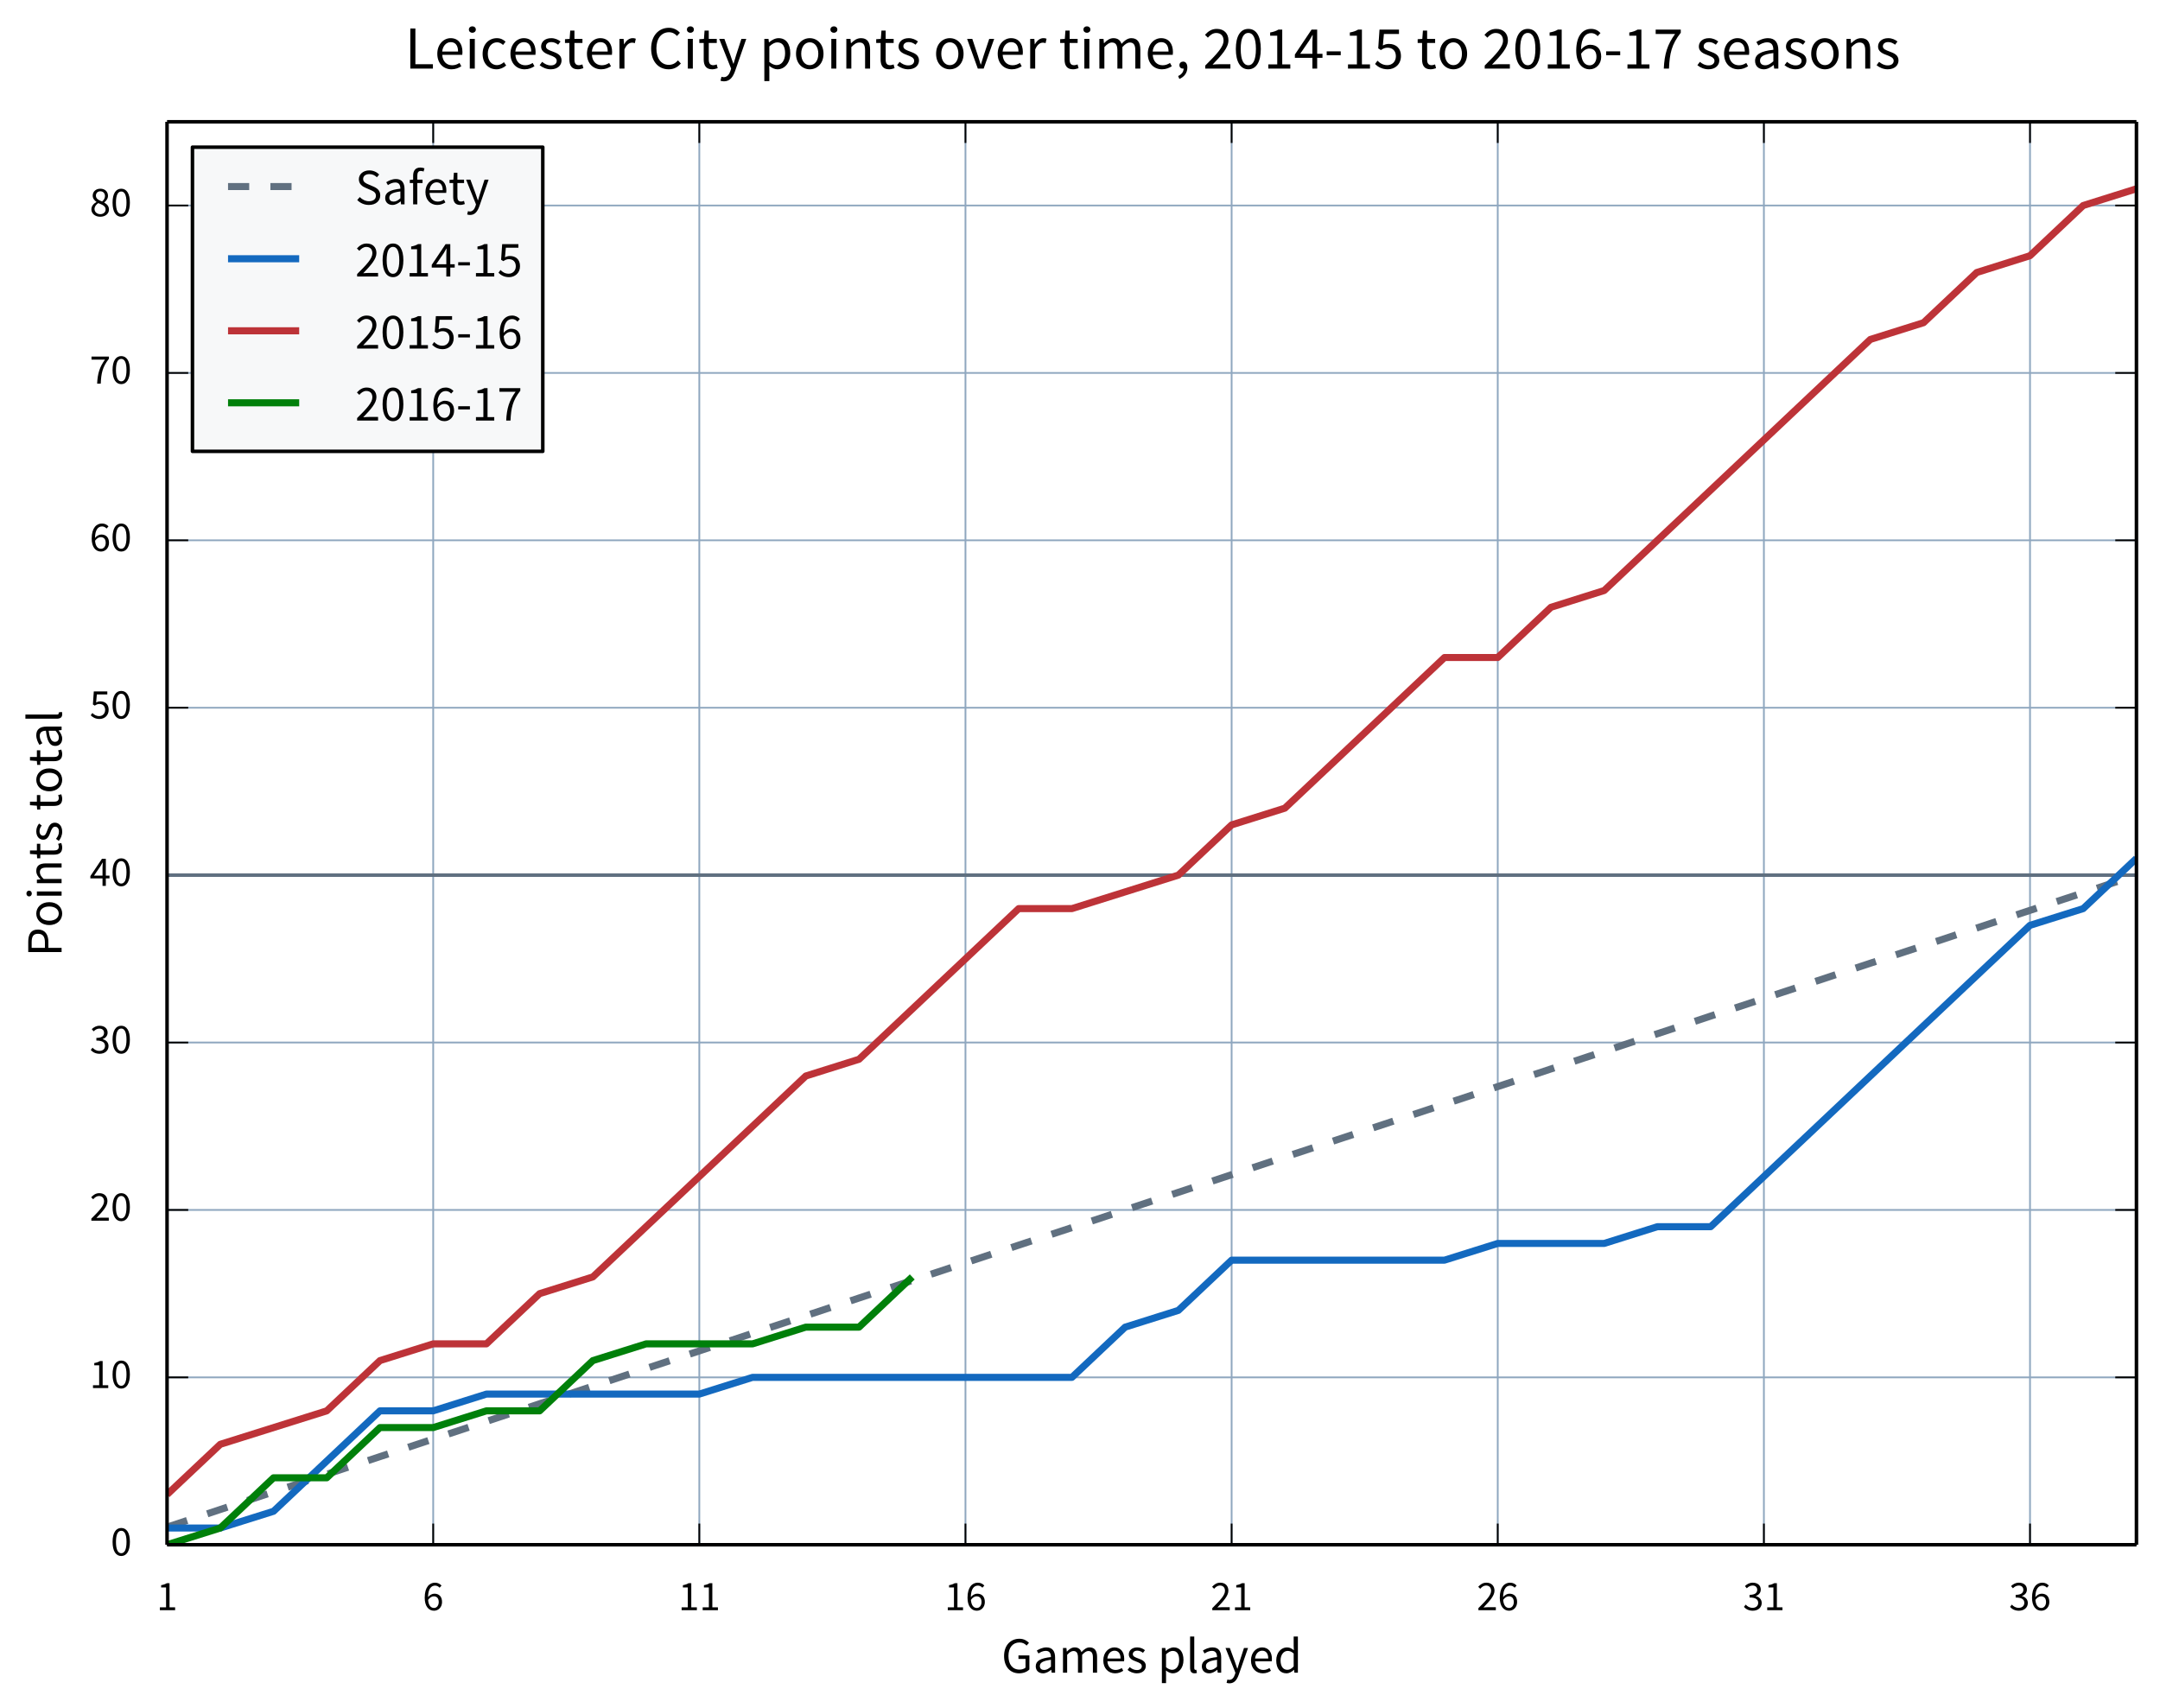 <svg height="484pt" viewBox="0 0 612 484" width="816" xmlns="http://www.w3.org/2000/svg" xmlns:xlink="http://www.w3.org/1999/xlink"><defs><style>*{stroke-linecap:butt;stroke-linejoin:round;stroke-miterlimit:100000}</style></defs><g id="figure_1"><path d="M0 484.18h612.53V0H0z" fill="none" id="patch_1"/><g id="axes_1"><path d="M47.33 437.71h558V34.51h-558z" fill="none" id="patch_2"/><g id="matplotlib.axis_1"><g id="xtick_1"><path clip-path="url(#p90dfd8d397)" d="M47.33 437.71V34.51" fill="none" stroke="#8fa7bf" stroke-linecap="square" stroke-width=".5" id="line2d_1"/><g id="line2d_2"><defs><path d="M0 0v-6" id="mfeb98b4b98" stroke="#000" stroke-width=".5"/></defs><use x="47.33" xlink:href="#mfeb98b4b98" y="437.71" stroke="#000" stroke-width=".5"/></g><g id="line2d_3"><defs><path d="M0 0v6" id="mafe1ad4601" stroke="#000" stroke-width=".5"/></defs><use x="47.33" xlink:href="#mafe1ad4601" y="34.51" stroke="#000" stroke-width=".5"/></g><g id="text_1"><defs><path d="M7.9 0h36v6.8H30.7v57h-6.3c-3.5-2.1-7.7-3.7-13.5-4.7v-5.3h11.6v-47H7.9z" id="SourceSansPro-Regular-31"/></defs><use xlink:href="#SourceSansPro-Regular-31" transform="matrix(.12 0 0 -.12 44.35 456.26)"/></g></g><g id="xtick_2"><path clip-path="url(#p90dfd8d397)" d="M122.74 437.71V34.51" fill="none" stroke="#8fa7bf" stroke-linecap="square" stroke-width=".5" id="line2d_4"/><use x="122.74" xlink:href="#mfeb98b4b98" y="437.71" stroke="#000" stroke-width=".5" id="line2d_5"/><use x="122.74" xlink:href="#mafe1ad4601" y="34.51" stroke="#000" stroke-width=".5" id="line2d_6"/><g id="text_2"><defs><path d="M26.8 5.3c-8.1 0-13 6.7-14 19.1 4.3 6 9.3 8.4 13.3 8.4 7.9 0 11.8-5.2 11.8-13.5 0-8.4-4.8-14-11.1-14m17.7 52.9C40.9 62.1 36 65 29.1 65 16.4 65 4.8 55.1 4.8 29.5c0-20.5 9.5-30.7 22-30.7 10.3 0 18.9 8.3 18.9 20.5 0 13.1-7.2 19.7-18.2 19.7-5.2 0-10.9-3.1-14.9-8 .4 20.2 7.9 27.1 16.8 27.1 4 0 7.9-1.9 10.5-5z" id="SourceSansPro-Regular-36"/></defs><use xlink:href="#SourceSansPro-Regular-36" transform="matrix(.12 0 0 -.12 119.76 456.26)"/></g></g><g id="xtick_3"><path clip-path="url(#p90dfd8d397)" d="M198.14 437.71V34.51" fill="none" stroke="#8fa7bf" stroke-linecap="square" stroke-width=".5" id="line2d_7"/><use x="198.14" xlink:href="#mfeb98b4b98" y="437.71" stroke="#000" stroke-width=".5" id="line2d_8"/><use x="198.14" xlink:href="#mafe1ad4601" y="34.51" stroke="#000" stroke-width=".5" id="line2d_9"/><g transform="matrix(.12 0 0 -.12 192.18 456.26)" id="text_3"><use xlink:href="#SourceSansPro-Regular-31"/><use x="49.7" xlink:href="#SourceSansPro-Regular-31"/></g></g><g id="xtick_4"><path clip-path="url(#p90dfd8d397)" d="M273.55 437.71V34.51" fill="none" stroke="#8fa7bf" stroke-linecap="square" stroke-width=".5" id="line2d_10"/><use x="273.55" xlink:href="#mfeb98b4b98" y="437.71" stroke="#000" stroke-width=".5" id="line2d_11"/><use x="273.55" xlink:href="#mafe1ad4601" y="34.51" stroke="#000" stroke-width=".5" id="line2d_12"/><g transform="matrix(.12 0 0 -.12 267.59 456.26)" id="text_4"><use xlink:href="#SourceSansPro-Regular-31"/><use x="49.7" xlink:href="#SourceSansPro-Regular-36"/></g></g><g id="xtick_5"><path clip-path="url(#p90dfd8d397)" d="M348.96 437.71V34.51" fill="none" stroke="#8fa7bf" stroke-linecap="square" stroke-width=".5" id="line2d_13"/><use x="348.96" xlink:href="#mfeb98b4b98" y="437.71" stroke="#000" stroke-width=".5" id="line2d_14"/><use x="348.96" xlink:href="#mafe1ad4601" y="34.51" stroke="#000" stroke-width=".5" id="line2d_15"/><g id="text_5"><defs><path d="M4 0h41.2v7.1H26.7c-3.3 0-7.2-.3-10.7-.6 15.1 15.8 26 27.7 26 39.7C42 57.5 34.7 65 22.9 65c-8.3 0-14-3.9-19.3-9.7l4.7-4.7c3.7 4.3 8.3 7.7 13.6 7.7C30 58.3 34 53.1 34 45.8 34 35.5 23.2 24 4 4.9z" id="SourceSansPro-Regular-32"/></defs><g transform="matrix(.12 0 0 -.12 343 456.26)"><use xlink:href="#SourceSansPro-Regular-32"/><use x="49.7" xlink:href="#SourceSansPro-Regular-31"/></g></g></g><g id="xtick_6"><path clip-path="url(#p90dfd8d397)" d="M424.36 437.71V34.51" fill="none" stroke="#8fa7bf" stroke-linecap="square" stroke-width=".5" id="line2d_16"/><use x="424.36" xlink:href="#mfeb98b4b98" y="437.71" stroke="#000" stroke-width=".5" id="line2d_17"/><use x="424.36" xlink:href="#mafe1ad4601" y="34.51" stroke="#000" stroke-width=".5" id="line2d_18"/><g transform="matrix(.12 0 0 -.12 418.4 456.26)" id="text_6"><use xlink:href="#SourceSansPro-Regular-32"/><use x="49.7" xlink:href="#SourceSansPro-Regular-36"/></g></g><g id="xtick_7"><path clip-path="url(#p90dfd8d397)" d="M499.77 437.71V34.51" fill="none" stroke="#8fa7bf" stroke-linecap="square" stroke-width=".5" id="line2d_19"/><use x="499.77" xlink:href="#mfeb98b4b98" y="437.71" stroke="#000" stroke-width=".5" id="line2d_20"/><use x="499.77" xlink:href="#mafe1ad4601" y="34.51" stroke="#000" stroke-width=".5" id="line2d_21"/><g id="text_7"><defs><path d="M2.6 7.8c4.3-4.7 10.8-9 21-9 11.7 0 21 6.9 21 18.2 0 8.8-6.1 14.4-13.8 16.2v.4c6.9 2.6 11.6 7.5 11.6 15.2 0 10.3-8 16.2-19.1 16.2-7.5 0-13.4-3.4-18.3-8l4.4-5.2c3.8 3.8 8.3 6.5 13.6 6.5 6.8 0 11-3.9 11-10.1 0-6.7-4.5-11.9-18.1-11.9V30c15.2 0 20.4-5.1 20.4-12.7 0-7.1-5.5-11.7-13.2-11.7-7.5 0-12.5 3.6-16.3 7.6z" id="SourceSansPro-Regular-33"/></defs><g transform="matrix(.12 0 0 -.12 493.8 456.26)"><use xlink:href="#SourceSansPro-Regular-33"/><use x="49.7" xlink:href="#SourceSansPro-Regular-31"/></g></g></g><g id="xtick_8"><path clip-path="url(#p90dfd8d397)" d="M575.17 437.71V34.51" fill="none" stroke="#8fa7bf" stroke-linecap="square" stroke-width=".5" id="line2d_22"/><use x="575.17" xlink:href="#mfeb98b4b98" y="437.71" stroke="#000" stroke-width=".5" id="line2d_23"/><use x="575.17" xlink:href="#mafe1ad4601" y="34.51" stroke="#000" stroke-width=".5" id="line2d_24"/><g transform="matrix(.12 0 0 -.12 569.2 456.26)" id="text_8"><use xlink:href="#SourceSansPro-Regular-33"/><use x="49.7" xlink:href="#SourceSansPro-Regular-36"/></g></g><g id="text_9"><defs><path d="M4.9-13.4l-1.6-6.5c1.6-.6 3.5-1 5.7-1 9.8 0 14.8 7.3 18.2 16.9l18.3 52.6h-8l-8.7-26.9c-1.3-4.3-2.7-9.3-4.1-13.7h-.4c-1.5 4.5-3.2 9.5-4.7 13.7L9.7 48.6H1.2L20.7-.1l-1.1-3.6c-2-6-5.5-10.4-11-10.4-1.2 0-2.7.4-3.7.7" id="SourceSansPro-Regular-79"/><path d="M8.2 0h8.2v35.2c4.5 5 8.6 7.5 12.2 7.5 6.2 0 9.1-3.9 9.1-13V0h8.2v35.2c4.5 5 8.4 7.5 12.2 7.5 6.1 0 9-3.9 9-13V0h8.2v30.8c0 12.4-4.8 19-14.8 19-5.9 0-10.9-3.8-16-9.3-2 5.8-6 9.3-13.4 9.3-5.8 0-10.9-3.6-15.1-8.2h-.3l-.7 7H8.2z" id="SourceSansPro-Regular-6d"/><path d="M2.8 5.5C7.4 1.7 14-1.2 20.9-1.2c11.5 0 17.8 6.6 17.8 14.5 0 9.2-7.8 12.1-14.8 14.7-5.5 2.1-10.8 3.8-10.8 8.4 0 3.7 2.8 7 8.9 7 4.3 0 7.8-1.8 11.1-4.3l3.9 5.2c-3.7 3-9 5.5-15.1 5.5-10.5 0-16.7-6-16.7-13.8 0-8.2 7.6-11.5 14.5-14 5.3-2 11.1-4.2 11.1-9.2 0-4.2-3.2-7.6-9.6-7.6-5.8 0-10.1 2.4-14.3 5.8z" id="SourceSansPro-Regular-73"/><path d="M4.6 24.2C4.6 8.3 14.9-1.2 27.9-1.2c6.6 0 11.8 2.3 16 5L41 9.2c-3.6-2.3-7.5-3.8-12.1-3.8-9.3 0-15.6 6.6-16.2 17.1h32.8c.2 1.2.3 2.8.3 4.5 0 13.9-7 22.8-19.4 22.8-11.1 0-21.8-9.7-21.8-25.6m8 3.7c1 9.8 7.2 15.4 14 15.4 7.6 0 12-5.5 12-15.4z" id="SourceSansPro-Regular-65"/><path d="M16.2 4.4c4.5-3.5 9-5.6 13.5-5.6 11.1 0 21 9.7 21 26.2 0 15.1-6.7 24.8-19.2 24.8-5.7 0-11.1-3.1-15.5-6.8h-.3l-.7 5.6H8.2v-69.1h8.2v16.4zm.2 6.4v25.5c4.8 4.3 8.9 6.6 13 6.6 9.2 0 12.8-7.2 12.8-17.9 0-12-5.9-19.3-13.9-19.3-3.2 0-7.5 1.4-11.9 5.1" id="SourceSansPro-Regular-70"/><path d="M4.7 24.2C4.7 8 12.6-1.2 24.8-1.2c5.7 0 10.9 3.2 14.7 6.9h.3l.7-5.7h6.8v71.2H39V52.5l.4-8.3c-4.3 3.5-8 5.6-13.6 5.6-11.1 0-21.1-9.8-21.1-25.6m8.5.1c0 11.1 6.2 18.6 14 18.6 4 0 7.7-1.4 11.8-5.1V12.4c-4-4.5-7.9-6.7-12.4-6.7-8.5 0-13.4 7-13.4 18.6" id="SourceSansPro-Regular-64"/><path d="M5.8 12.6c0-8.7 6.1-13.8 14.3-13.8 6 0 11.4 3.2 16.1 7h.2l.7-5.8h6.8v29.8c0 12.1-5 20-16.9 20-7.8 0-14.6-3.4-19.1-6.3l3.3-5.7C15 40.4 20 43 25.7 43c7.9 0 10-6 10-12.2C15 28.5 5.8 23.2 5.8 12.6m8.1.6c0 6.2 5.5 10.2 21.8 12.2V11.9C31 7.7 27.1 5.4 22.4 5.4c-4.8 0-8.5 2.3-8.5 7.8" id="SourceSansPro-Regular-61"/><path d="M8.2 9.8c0-7.1 2.5-11 8.7-11 2.2 0 3.6.3 4.7.8l-1.1 6.2c-.9-.2-1.3-.2-1.8-.2-1.2 0-2.3 1-2.3 3.6v62H8.2z" id="SourceSansPro-Regular-6c"/><path d="M5.2 32.8c0-21.4 12.3-34 29.5-34 8.8 0 16 3.2 20.3 7.6V34H33.5v-6.9h13.9V10c-2.6-2.4-7.1-3.9-11.8-3.9-14 0-21.8 10.4-21.8 26.9 0 16.3 8.5 26.5 21.7 26.5 6.6 0 10.7-2.6 14-6.1l4.7 5.3c-3.8 4-9.8 8.1-18.8 8.1-17.5 0-30.2-12.9-30.2-34" id="SourceSansPro-Regular-47"/></defs><g transform="matrix(.144 0 0 -.144 283.74 473.97)"><use xlink:href="#SourceSansPro-Regular-47"/><use x="61.7" xlink:href="#SourceSansPro-Regular-61"/><use x="112.9" xlink:href="#SourceSansPro-Regular-6d"/><use x="195.8" xlink:href="#SourceSansPro-Regular-65"/><use x="245.4" xlink:href="#SourceSansPro-Regular-73"/><use x="287.3" xlink:href="#SourceSansPro-Regular-20"/><use x="307.5" xlink:href="#SourceSansPro-Regular-70"/><use x="363" xlink:href="#SourceSansPro-Regular-6c"/><use x="388.5" xlink:href="#SourceSansPro-Regular-61"/><use x="439.7" xlink:href="#SourceSansPro-Regular-79"/><use x="486.4" xlink:href="#SourceSansPro-Regular-65"/><use x="536" xlink:href="#SourceSansPro-Regular-64"/></g></g></g><g id="matplotlib.axis_2"><g id="ytick_1"><path clip-path="url(#p90dfd8d397)" d="M47.33 437.71h558" fill="none" stroke="#8fa7bf" stroke-linecap="square" stroke-width=".5" id="line2d_25"/><g id="line2d_26"><defs><path d="M0 0h6" id="md0d2613689" stroke="#000" stroke-width=".5"/></defs><use x="47.33" xlink:href="#md0d2613689" y="437.71" stroke="#000" stroke-width=".5"/></g><g id="line2d_27"><defs><path d="M0 0h-6" id="ma14e47bdef" stroke="#000" stroke-width=".5"/></defs><use x="605.33" xlink:href="#ma14e47bdef" y="437.71" stroke="#000" stroke-width=".5"/></g><g id="text_10"><defs><path d="M24.9-1.2c12.7 0 20.4 11.9 20.4 33.3S37.6 65 24.9 65C12.1 65 4.4 53.5 4.4 32.1S12.1-1.2 24.9-1.2m0 6.6c-7.5 0-12.5 8-12.5 26.7s5 26.3 12.5 26.3c7.4 0 12.4-7.6 12.4-26.3 0-18.7-5-26.7-12.4-26.7" id="SourceSansPro-Regular-30"/></defs><use xlink:href="#SourceSansPro-Regular-30" transform="matrix(.12 0 0 -.12 31.37 440.76)"/></g></g><g id="ytick_2"><path clip-path="url(#p90dfd8d397)" d="M47.33 390.28h558" fill="none" stroke="#8fa7bf" stroke-linecap="square" stroke-width=".5" id="line2d_28"/><use x="47.33" xlink:href="#md0d2613689" y="390.28" stroke="#000" stroke-width=".5" id="line2d_29"/><use x="605.33" xlink:href="#ma14e47bdef" y="390.28" stroke="#000" stroke-width=".5" id="line2d_30"/><g transform="matrix(.12 0 0 -.12 25.4 393.32)" id="text_11"><use xlink:href="#SourceSansPro-Regular-31"/><use x="49.7" xlink:href="#SourceSansPro-Regular-30"/></g></g><g id="ytick_3"><path clip-path="url(#p90dfd8d397)" d="M47.33 342.84h558" fill="none" stroke="#8fa7bf" stroke-linecap="square" stroke-width=".5" id="line2d_31"/><use x="47.33" xlink:href="#md0d2613689" y="342.84" stroke="#000" stroke-width=".5" id="line2d_32"/><use x="605.33" xlink:href="#ma14e47bdef" y="342.84" stroke="#000" stroke-width=".5" id="line2d_33"/><g transform="matrix(.12 0 0 -.12 25.4 345.89)" id="text_12"><use xlink:href="#SourceSansPro-Regular-32"/><use x="49.7" xlink:href="#SourceSansPro-Regular-30"/></g></g><g id="ytick_4"><path clip-path="url(#p90dfd8d397)" d="M47.33 295.4h558" fill="none" stroke="#8fa7bf" stroke-linecap="square" stroke-width=".5" id="line2d_34"/><use x="47.33" xlink:href="#md0d2613689" y="295.41" stroke="#000" stroke-width=".5" id="line2d_35"/><use x="605.33" xlink:href="#ma14e47bdef" y="295.41" stroke="#000" stroke-width=".5" id="line2d_36"/><g transform="matrix(.12 0 0 -.12 25.4 298.45)" id="text_13"><use xlink:href="#SourceSansPro-Regular-33"/><use x="49.7" xlink:href="#SourceSansPro-Regular-30"/></g></g><g id="ytick_5"><path clip-path="url(#p90dfd8d397)" d="M47.33 247.97h558" fill="none" stroke="#8fa7bf" stroke-linecap="square" stroke-width=".5" id="line2d_37"/><use x="47.33" xlink:href="#md0d2613689" y="247.97" stroke="#000" stroke-width=".5" id="line2d_38"/><use x="605.33" xlink:href="#ma14e47bdef" y="247.97" stroke="#000" stroke-width=".5" id="line2d_39"/><g id="text_14"><defs><path d="M10.4 24.2L25.3 46c1.8 3.1 3.6 5.9 5.2 9h.4c-.2-3.4-.5-8.9-.5-12.3V24.2zm36.5 0h-8.7v39.6H29L1.7 23v-5.4h28.7V0h7.8v17.6h8.7z" id="SourceSansPro-Regular-34"/></defs><g transform="matrix(.12 0 0 -.12 25.4 251.01)"><use xlink:href="#SourceSansPro-Regular-34"/><use x="49.7" xlink:href="#SourceSansPro-Regular-30"/></g></g></g><g id="ytick_6"><path clip-path="url(#p90dfd8d397)" d="M47.33 200.54h558" fill="none" stroke="#8fa7bf" stroke-linecap="square" stroke-width=".5" id="line2d_40"/><use x="47.33" xlink:href="#md0d2613689" y="200.54" stroke="#000" stroke-width=".5" id="line2d_41"/><use x="605.33" xlink:href="#ma14e47bdef" y="200.54" stroke="#000" stroke-width=".5" id="line2d_42"/><g id="text_15"><defs><path d="M2.5 7.5c4.4-4.4 10.7-8.7 20.9-8.7 11.1 0 21.5 7.8 21.5 21.6s-8.9 20-19.8 20c-3.9 0-6.8-1-9.8-2.6L17 56.7h24.7v7.1H9.8L7.7 33.1l4.4-2.8c3.8 2.5 6.5 3.9 10.9 3.9 8.2 0 13.6-5.2 13.6-14 0-8.9-6.2-14.6-14-14.6-7.5 0-12.3 3.5-16.1 7.3z" id="SourceSansPro-Regular-35"/></defs><g transform="matrix(.12 0 0 -.12 25.4 203.58)"><use xlink:href="#SourceSansPro-Regular-35"/><use x="49.7" xlink:href="#SourceSansPro-Regular-30"/></g></g></g><g id="ytick_7"><path clip-path="url(#p90dfd8d397)" d="M47.33 153.1h558" fill="none" stroke="#8fa7bf" stroke-linecap="square" stroke-width=".5" id="line2d_43"/><use x="47.33" xlink:href="#md0d2613689" y="153.1" stroke="#000" stroke-width=".5" id="line2d_44"/><use x="605.33" xlink:href="#ma14e47bdef" y="153.1" stroke="#000" stroke-width=".5" id="line2d_45"/><g transform="matrix(.12 0 0 -.12 25.4 156.14)" id="text_16"><use xlink:href="#SourceSansPro-Regular-36"/><use x="49.7" xlink:href="#SourceSansPro-Regular-30"/></g></g><g id="ytick_8"><path clip-path="url(#p90dfd8d397)" d="M47.33 105.67h558" fill="none" stroke="#8fa7bf" stroke-linecap="square" stroke-width=".5" id="line2d_46"/><use x="47.33" xlink:href="#md0d2613689" y="105.67" stroke="#000" stroke-width=".5" id="line2d_47"/><use x="605.33" xlink:href="#ma14e47bdef" y="105.67" stroke="#000" stroke-width=".5" id="line2d_48"/><g id="text_17"><defs><path d="M17.7 0h8.5c1.1 24.9 4.2 39.4 19.3 58.7v5.1H4.4v-7.1h31.8C23.6 39.2 18.8 24 17.7 0" id="SourceSansPro-Regular-37"/></defs><g transform="matrix(.12 0 0 -.12 25.4 108.7)"><use xlink:href="#SourceSansPro-Regular-37"/><use x="49.7" xlink:href="#SourceSansPro-Regular-30"/></g></g></g><g id="ytick_9"><path clip-path="url(#p90dfd8d397)" d="M47.33 58.23h558" fill="none" stroke="#8fa7bf" stroke-linecap="square" stroke-width=".5" id="line2d_49"/><use x="47.33" xlink:href="#md0d2613689" y="58.23" stroke="#000" stroke-width=".5" id="line2d_50"/><use x="605.33" xlink:href="#ma14e47bdef" y="58.23" stroke="#000" stroke-width=".5" id="line2d_51"/><g id="text_18"><defs><path d="M11.5 17.1c0 5.8 3.8 10.5 8.9 13.9 9.2-3.7 17.3-6.7 17.3-14.9 0-6.6-5.1-11.2-12.5-11.2-7.8 0-13.7 5.1-13.7 12.2m18 17.7c-7.7 3-14.7 6.2-14.7 13.8 0 6.2 4.4 10.3 10.3 10.3 7 0 11.1-5 11.1-11.3 0-4.7-2.4-9-6.7-12.8M4.1 16.3C4.1 6.2 13-1.2 25-1.2c12.4 0 20.6 7.5 20.6 17 0 8.6-5.4 13.1-11.1 16.4v.4c3.9 3 8.8 8.7 8.8 15.4 0 9.9-6.9 17-18 17C15 65 7.2 58.4 7.2 48.6c0-6.7 4.2-11.4 8.9-14.7v-.4c-6-3.2-12-8.9-12-17.2" id="SourceSansPro-Regular-38"/></defs><g transform="matrix(.12 0 0 -.12 25.4 61.27)"><use xlink:href="#SourceSansPro-Regular-38"/><use x="49.7" xlink:href="#SourceSansPro-Regular-30"/></g></g></g><g id="text_19"><defs><path d="M9.6 15c0-9.6 3.5-16.2 13.9-16.2 3 0 6.3.9 9 1.8l-1.6 6.2c-1.6-.6-3.8-1.3-5.5-1.3-5.6 0-7.5 3.4-7.5 9.4v27H31v6.7H17.9v13.6H11l-1-13.6-7.6-.5v-6.2h7.2z" id="SourceSansPro-Regular-74"/><path d="M4.6 24.2C4.6 8.1 15.2-1.2 27.1-1.2s22.5 9.3 22.5 25.4c0 16.3-10.6 25.6-22.5 25.6S4.6 40.5 4.6 24.2m8.5 0c0 11.2 5.7 18.8 14 18.8 8.4 0 14-7.6 14-18.8 0-11.1-5.6-18.6-14-18.6-8.3 0-14 7.5-14 18.6" id="SourceSansPro-Regular-6f"/><path d="M8.2 0h8.2v35.2c4.9 4.9 8.3 7.5 13.3 7.5 6.4 0 9.2-3.9 9.2-13V0h8.2v30.8c0 12.4-4.6 19-14.8 19-6.7 0-11.7-3.6-16.3-8.2h-.3l-.7 7H8.2z" id="SourceSansPro-Regular-6e"/><path d="M9 0h8.3v26h11.8c14.4 0 24.2 6.5 24.2 20.3 0 14.4-9.7 19.3-24.2 19.3H9zm8.3 32.8v26.1h10.8c11.3 0 16.9-3.1 16.9-12.6 0-9.3-5.5-13.5-16.9-13.5z" id="SourceSansPro-Regular-50"/><path d="M12.4 58.6c3.2 0 5.7 2.2 5.7 5.3 0 3.2-2.5 5.3-5.7 5.3s-5.7-2.1-5.7-5.3c0-3.1 2.5-5.3 5.7-5.3M8.2 0h8.2v48.6H8.2z" id="SourceSansPro-Regular-69"/></defs><g transform="matrix(0 -.144 -.144 0 17.45 271.07)"><use xlink:href="#SourceSansPro-Regular-50"/><use x="57.6" xlink:href="#SourceSansPro-Regular-6f"/><use x="111.8" xlink:href="#SourceSansPro-Regular-69"/><use x="136.4" xlink:href="#SourceSansPro-Regular-6e"/><use x="191.1" xlink:href="#SourceSansPro-Regular-74"/><use x="224.9" xlink:href="#SourceSansPro-Regular-73"/><use x="266.8" xlink:href="#SourceSansPro-Regular-20"/><use x="287" xlink:href="#SourceSansPro-Regular-74"/><use x="320.8" xlink:href="#SourceSansPro-Regular-6f"/><use x="375" xlink:href="#SourceSansPro-Regular-74"/><use x="408.8" xlink:href="#SourceSansPro-Regular-61"/><use x="460" xlink:href="#SourceSansPro-Regular-6c"/></g></g></g><path clip-path="url(#p90dfd8d397)" d="M47.33 247.97h558" fill="none" stroke="#607080" stroke-linecap="square" id="line2d_52"/><path clip-path="url(#p90dfd8d397)" d="M47.33 432.72l15.09-5 15.08-4.99 15.08-4.99 15.08-5 15.08-4.99 15.08-4.99 15.08-5 15.08-4.99 15.08-4.99 15.08-5 15.09-4.98 15.08-5 15.08-5 15.08-4.98 15.08-5 15.08-5 15.08-4.98 15.08-5 15.08-4.99 15.09-5 15.08-4.99 15.08-4.99 15.08-5 15.08-4.99 15.08-4.99 15.08-5 15.08-4.99 15.08-4.99 15.09-5 15.08-4.99 15.08-4.99 15.08-5 15.08-4.98 15.08-5 15.08-5 15.08-4.98 15.08-5" fill="none" stroke="#607080" stroke-dasharray="6,6" stroke-width="2" id="line2d_53"/><path clip-path="url(#p90dfd8d397)" d="M47.33 432.97h15.09l15.08-4.74L92.58 414l15.08-14.23h15.08l15.08-4.75h60.32l15.09-4.74h90.48l15.08-14.23 15.08-4.75 15.09-14.23h60.32l15.08-4.74h30.16l15.08-4.74h15.09l15.08-14.23 15.08-14.23 15.08-14.24L545 290.66l15.08-14.23 15.08-14.23 15.08-4.74 15.08-14.23" fill="none" stroke="#1369bf" stroke-linecap="square" stroke-width="2" id="line2d_54"/><path clip-path="url(#p90dfd8d397)" d="M47.33 423.48l15.09-14.23 15.08-4.74 15.08-4.74 15.08-14.24 15.08-4.74h15.08l15.08-14.23 15.08-4.74 15.08-14.23 15.08-14.23 15.09-14.23 15.08-14.24 15.08-4.74 15.08-14.23 15.08-14.23 15.08-14.23h15.08l15.08-4.74 15.08-4.75 15.09-14.23 15.08-4.74 15.08-14.23 15.08-14.23 15.08-14.23h15.08l15.08-14.23 15.08-4.75 15.08-14.23 15.09-14.23 15.08-14.23 15.08-14.23 15.08-14.23L545 91.44l15.08-14.23 15.08-4.75 15.08-14.23 15.08-4.74" fill="none" stroke="#bd3338" stroke-linecap="square" stroke-width="2" id="line2d_55"/><path clip-path="url(#p90dfd8d397)" d="M47.33 437.71l15.09-4.74 15.08-14.23h15.08l15.08-14.23h15.08l15.08-4.74h15.08l15.08-14.24 15.08-4.74h30.17l15.08-4.74h15.08l15.08-14.23" fill="none" stroke="#00800a" stroke-linecap="square" stroke-width="2" id="line2d_56"/><path d="M47.33 34.51h558" fill="none" stroke="#000" stroke-linecap="square" id="patch_3"/><path d="M605.33 437.71V34.51" fill="none" stroke="#000" stroke-linecap="square" id="patch_4"/><path d="M47.33 437.71h558" fill="none" stroke="#000" stroke-linecap="square" id="patch_5"/><path d="M47.33 437.71V34.51" fill="none" stroke="#000" stroke-linecap="square" id="patch_6"/><g id="text_20"><defs><path d="M4.6 24.2c0-16.1 9.9-25.4 22.8-25.4 5.8 0 11.4 2.4 15.8 6.3l-3.7 5.4c-2.9-2.6-6.8-4.9-11.4-4.9-8.9 0-15 7.5-15 18.6 0 11.2 6.4 18.8 15.2 18.8 3.9 0 6.9-1.8 9.8-4.3l4.1 5.3c-3.3 3.1-7.8 5.8-14.2 5.8-12.5 0-23.4-9.3-23.4-25.6" id="SourceSansPro-Regular-63"/><path d="M5.2 32.8c0-21.4 12.2-34 28.7-34 8.4 0 14.8 3.5 20 9.5l-4.7 5.1C45 8.7 40.4 6.1 34.1 6.1 21.7 6.1 13.8 16.5 13.8 33c0 16.3 8.2 26.5 20.7 26.5 5.5 0 9.7-2.4 13.1-6.1l4.7 5.3c-3.8 4.3-10 8.1-17.9 8.1-16.8 0-29.2-12.9-29.2-34" id="SourceSansPro-Regular-43"/><path d="M8.2 0h8.2v31.2c3.3 8.2 8.2 11.2 12.3 11.2 2 0 3.1-.3 4.7-.8l1.6 7.2a12 12 0 0 1-5.2 1c-5.5 0-10.5-3.9-13.8-10h-.3l-.7 8.8H8.2z" id="SourceSansPro-Regular-72"/><path d="M6.7-17c8.1 3.4 13.1 10.1 13.1 18.7 0 6-2.6 9.7-6.9 9.7-3.3 0-6.1-2.2-6.1-5.8 0-3.7 2.7-5.7 5.9-5.7.3 0 .7 0 1 .1 0-5.4-3.4-9.7-9-12.2z" id="SourceSansPro-Regular-2c"/><path d="M9 0h37v7.1H17.3v58.5H9z" id="SourceSansPro-Regular-4c"/><path d="M18.7 0h9.6l17.2 48.6h-8.1L28.2 21c-1.4-4.8-3-9.7-4.4-14.3h-.4c-1.5 4.6-3.1 9.5-4.5 14.3L9.7 48.6H1.2z" id="SourceSansPro-Regular-76"/><path d="M4.1 21.9h23v6.3h-23z" id="SourceSansPro-Regular-2d"/></defs><g transform="matrix(.173 0 0 -.173 114.7 19.43)"><use xlink:href="#SourceSansPro-Regular-4c"/><use x="48.6" xlink:href="#SourceSansPro-Regular-65"/><use x="98.2" xlink:href="#SourceSansPro-Regular-69"/><use x="122.8" xlink:href="#SourceSansPro-Regular-63"/><use x="168.4" xlink:href="#SourceSansPro-Regular-65"/><use x="218" xlink:href="#SourceSansPro-Regular-73"/><use x="259.9" xlink:href="#SourceSansPro-Regular-74"/><use x="293.7" xlink:href="#SourceSansPro-Regular-65"/><use x="343.3" xlink:href="#SourceSansPro-Regular-72"/><use x="378" xlink:href="#SourceSansPro-Regular-20"/><use x="398.2" xlink:href="#SourceSansPro-Regular-43"/><use x="455.3" xlink:href="#SourceSansPro-Regular-69"/><use x="479.9" xlink:href="#SourceSansPro-Regular-74"/><use x="513.7" xlink:href="#SourceSansPro-Regular-79"/><use x="560.4" xlink:href="#SourceSansPro-Regular-20"/><use x="580.6" xlink:href="#SourceSansPro-Regular-70"/><use x="636.1" xlink:href="#SourceSansPro-Regular-6f"/><use x="690.3" xlink:href="#SourceSansPro-Regular-69"/><use x="714.9" xlink:href="#SourceSansPro-Regular-6e"/><use x="769.6" xlink:href="#SourceSansPro-Regular-74"/><use x="803.4" xlink:href="#SourceSansPro-Regular-73"/><use x="845.3" xlink:href="#SourceSansPro-Regular-20"/><use x="865.5" xlink:href="#SourceSansPro-Regular-6f"/><use x="919.7" xlink:href="#SourceSansPro-Regular-76"/><use x="966.4" xlink:href="#SourceSansPro-Regular-65"/><use x="1016" xlink:href="#SourceSansPro-Regular-72"/><use x="1050.7" xlink:href="#SourceSansPro-Regular-20"/><use x="1070.9" xlink:href="#SourceSansPro-Regular-74"/><use x="1104.7" xlink:href="#SourceSansPro-Regular-69"/><use x="1129.3" xlink:href="#SourceSansPro-Regular-6d"/><use x="1212.2" xlink:href="#SourceSansPro-Regular-65"/><use x="1261.8" xlink:href="#SourceSansPro-Regular-2c"/><use x="1286.7" xlink:href="#SourceSansPro-Regular-20"/><use x="1306.9" xlink:href="#SourceSansPro-Regular-32"/><use x="1356.6" xlink:href="#SourceSansPro-Regular-30"/><use x="1406.3" xlink:href="#SourceSansPro-Regular-31"/><use x="1456" xlink:href="#SourceSansPro-Regular-34"/><use x="1505.7" xlink:href="#SourceSansPro-Regular-2d"/><use x="1536.8" xlink:href="#SourceSansPro-Regular-31"/><use x="1586.5" xlink:href="#SourceSansPro-Regular-35"/><use x="1636.2" xlink:href="#SourceSansPro-Regular-20"/><use x="1656.4" xlink:href="#SourceSansPro-Regular-74"/><use x="1690.2" xlink:href="#SourceSansPro-Regular-6f"/><use x="1744.4" xlink:href="#SourceSansPro-Regular-20"/><use x="1764.6" xlink:href="#SourceSansPro-Regular-32"/><use x="1814.3" xlink:href="#SourceSansPro-Regular-30"/><use x="1864" xlink:href="#SourceSansPro-Regular-31"/><use x="1913.7" xlink:href="#SourceSansPro-Regular-36"/><use x="1963.4" xlink:href="#SourceSansPro-Regular-2d"/><use x="1994.5" xlink:href="#SourceSansPro-Regular-31"/><use x="2044.2" xlink:href="#SourceSansPro-Regular-37"/><use x="2093.9" xlink:href="#SourceSansPro-Regular-20"/><use x="2114.1" xlink:href="#SourceSansPro-Regular-73"/><use x="2156" xlink:href="#SourceSansPro-Regular-65"/><use x="2205.6" xlink:href="#SourceSansPro-Regular-61"/><use x="2256.8" xlink:href="#SourceSansPro-Regular-73"/><use x="2298.7" xlink:href="#SourceSansPro-Regular-6f"/><use x="2352.9" xlink:href="#SourceSansPro-Regular-6e"/><use x="2407.6" xlink:href="#SourceSansPro-Regular-73"/></g></g><g id="legend_1"><path d="M54.53 127.89h99.26V41.7H54.53z" fill="#f7f8f9" stroke="#000" id="patch_7"/><path d="M64.61 52.86h20.16" fill="none" stroke="#607080" stroke-dasharray="6,6" stroke-width="2" id="line2d_57"/><g id="text_21"><defs><path d="M4.2 8.5c5.7-5.9 13.8-9.7 23-9.7 13.8 0 22.3 8.3 22.3 18.7 0 9.7-5.9 14.2-13.5 17.5l-9.3 4c-5.2 2.2-10.9 4.6-10.9 10.9 0 5.9 4.9 9.6 12.2 9.6 6.1 0 10.9-2.4 14.9-6.2l4.5 5.4c-4.7 4.8-11.6 8.1-19.4 8.1-11.9 0-20.6-7.4-20.6-17.4 0-9.6 7.1-14.3 13.3-16.9l9.4-4.1C36.3 25.6 41 23.5 41 16.8c0-6.4-5.1-10.7-13.7-10.7-6.8 0-13.4 3.3-18.1 8.2z" id="SourceSansPro-Regular-53"/><path d="M31.9 70.8c-2.2.9-5.1 1.6-8.1 1.6-9.7 0-14.2-6.2-14.2-16.1v-7.7L3 48.1v-6.2h6.6V0h8.2v41.9h10.3v6.7H17.8v7.7c0 6.2 2.2 9.4 6.8 9.4 1.8 0 3.7-.4 5.5-1.2z" id="SourceSansPro-Regular-66"/></defs><g transform="matrix(.144 0 0 -.144 100.61 57.9)"><use xlink:href="#SourceSansPro-Regular-53"/><use x="53.4" xlink:href="#SourceSansPro-Regular-61"/><use x="104.6" xlink:href="#SourceSansPro-Regular-66"/><use x="133.8" xlink:href="#SourceSansPro-Regular-65"/><use x="183.4" xlink:href="#SourceSansPro-Regular-74"/><use x="217.2" xlink:href="#SourceSansPro-Regular-79"/></g></g><path d="M64.61 73.32h20.16" fill="none" stroke="#1369bf" stroke-linecap="square" stroke-width="2" id="line2d_59"/><g transform="matrix(.144 0 0 -.144 100.61 78.36)" id="text_22"><use xlink:href="#SourceSansPro-Regular-32"/><use x="49.7" xlink:href="#SourceSansPro-Regular-30"/><use x="99.4" xlink:href="#SourceSansPro-Regular-31"/><use x="149.1" xlink:href="#SourceSansPro-Regular-34"/><use x="198.8" xlink:href="#SourceSansPro-Regular-2d"/><use x="229.9" xlink:href="#SourceSansPro-Regular-31"/><use x="279.6" xlink:href="#SourceSansPro-Regular-35"/></g><path d="M64.61 93.73h20.16" fill="none" stroke="#bd3338" stroke-linecap="square" stroke-width="2" id="line2d_61"/><g transform="matrix(.144 0 0 -.144 100.61 98.77)" id="text_23"><use xlink:href="#SourceSansPro-Regular-32"/><use x="49.7" xlink:href="#SourceSansPro-Regular-30"/><use x="99.4" xlink:href="#SourceSansPro-Regular-31"/><use x="149.1" xlink:href="#SourceSansPro-Regular-35"/><use x="198.8" xlink:href="#SourceSansPro-Regular-2d"/><use x="229.9" xlink:href="#SourceSansPro-Regular-31"/><use x="279.6" xlink:href="#SourceSansPro-Regular-36"/></g><path d="M64.61 114.13h20.16" fill="none" stroke="#00800a" stroke-linecap="square" stroke-width="2" id="line2d_63"/><g transform="matrix(.144 0 0 -.144 100.61 119.17)" id="text_24"><use xlink:href="#SourceSansPro-Regular-32"/><use x="49.7" xlink:href="#SourceSansPro-Regular-30"/><use x="99.4" xlink:href="#SourceSansPro-Regular-31"/><use x="149.1" xlink:href="#SourceSansPro-Regular-36"/><use x="198.8" xlink:href="#SourceSansPro-Regular-2d"/><use x="229.9" xlink:href="#SourceSansPro-Regular-31"/><use x="279.6" xlink:href="#SourceSansPro-Regular-37"/></g></g></g></g><defs><clipPath id="p90dfd8d397"><path d="M47.33 34.51h558v403.2h-558z"/></clipPath></defs></svg>